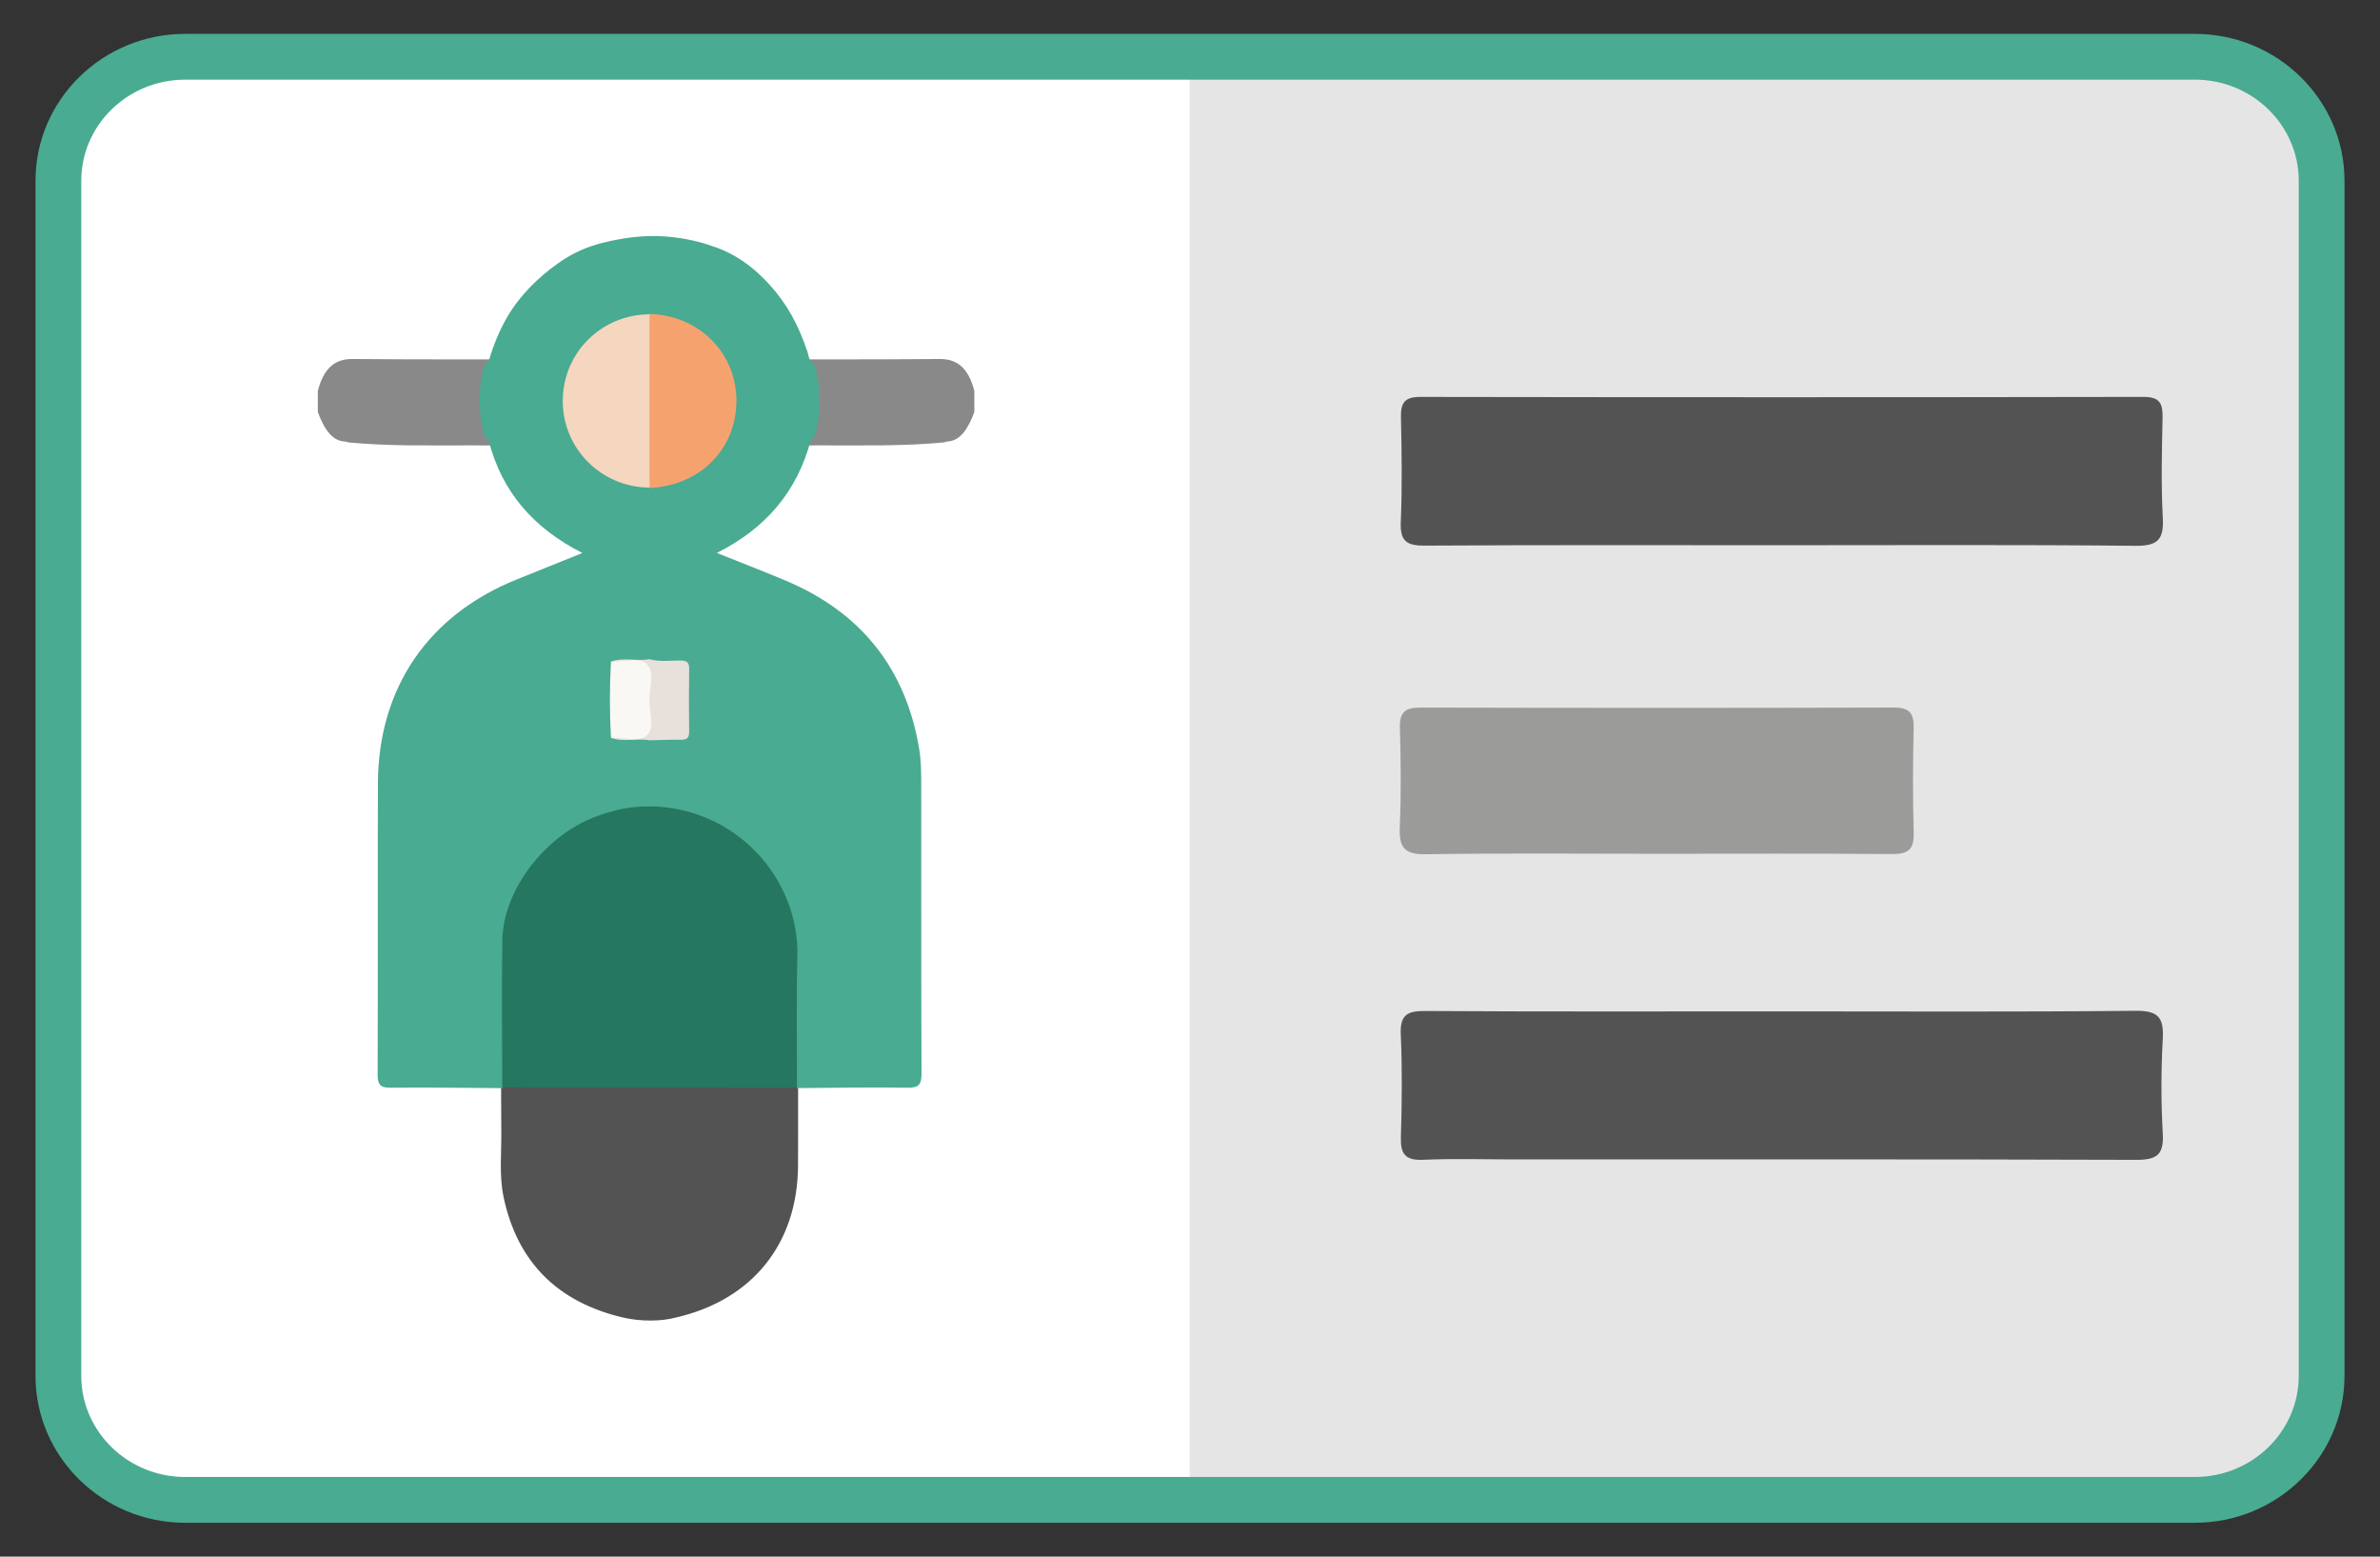<?xml version="1.0" encoding="utf-8"?>
<!-- Generator: Adobe Illustrator 16.0.3, SVG Export Plug-In . SVG Version: 6.00 Build 0)  -->
<!DOCTYPE svg PUBLIC "-//W3C//DTD SVG 1.1//EN" "http://www.w3.org/Graphics/SVG/1.1/DTD/svg11.dtd">
<svg version="1.1" id="圖層_1" xmlns="http://www.w3.org/2000/svg" xmlns:xlink="http://www.w3.org/1999/xlink" x="0px" y="0px"
	 width="260px" height="170px" viewBox="0 0 260 170" enable-background="new 0 0 260 170" xml:space="preserve">
<rect x="0" y="0" width="260" height="170" fill="#333333" stroke="none"/>
<g>
	<g>
		<g>
			<path fill-rule="evenodd" clip-rule="evenodd" fill="#FFFFFF" d="M130.021,164.159c-1.088-0.029-69.574-0.083-102.729-0.092
				c-12.57-0.001-20.381-1.534-20.535-20.621c-0.311-38.967-0.332-77.938,0-116.904C6.912,8.687,14.719,5.931,27.293,5.928
				c29.842,0,101.641-0.06,102.729-0.089V164.159z"/>
			<path fill-rule="evenodd" clip-rule="evenodd" fill="#E5E5E5" d="M129.969,163.987c0.01-19.364,0.01-131.154,0-157.977
				c0.906-0.029,1.813-0.08,2.721-0.08c33.336-0.005,66.676-0.009,100.014-0.001c12.598,0.002,20.65,2.146,20.539,20.61
				c0.004,38.971,0.004,77.94,0,116.911c1.129,17.657-7.943,20.615-20.539,20.616c-33.338,0.009-66.678,0.005-100.014,0
				C131.781,164.067,130.875,164.015,129.969,163.987z"/>
			<path fill-rule="evenodd" clip-rule="evenodd" fill="#535353" d="M194.344,59.545c-12.895,0-25.789-0.04-38.684,0.043
				c-2.004,0.013-2.723-0.493-2.633-2.578c0.158-3.808,0.104-7.628,0.018-11.439c-0.037-1.608,0.424-2.228,2.137-2.223
				c26.336,0.044,52.668,0.045,79.004-0.003c1.799-0.003,2.092,0.764,2.061,2.295c-0.078,3.631-0.168,7.271,0.025,10.894
				c0.125,2.347-0.496,3.099-2.973,3.073C220.314,59.476,207.328,59.545,194.344,59.545z"/>
			<path fill-rule="evenodd" clip-rule="evenodd" fill="#535353" d="M194.619,110.452c12.895,0,25.791,0.07,38.684-0.062
				c2.484-0.024,3.098,0.738,2.967,3.079c-0.191,3.439-0.193,6.906,0.002,10.345c0.133,2.327-0.686,2.859-2.908,2.853
				c-22.611-0.077-45.223-0.047-67.834-0.047c-3.359,0-6.725-0.105-10.078,0.041c-1.975,0.085-2.471-0.67-2.412-2.512
				c0.113-3.72,0.15-7.449-0.012-11.166c-0.092-2.092,0.639-2.587,2.637-2.572C168.648,110.492,181.635,110.453,194.619,110.452z"/>
			<path fill-rule="evenodd" clip-rule="evenodd" fill="#9B9B9A" d="M181.1,93.241c-8.443,0-16.889-0.082-25.33,0.052
				c-2.332,0.036-2.953-0.735-2.854-2.948c0.166-3.625,0.111-7.264,0.016-10.892c-0.043-1.685,0.588-2.181,2.221-2.178
				c17.25,0.043,34.5,0.047,51.752-0.002c1.711-0.005,2.184,0.632,2.148,2.24c-0.084,3.813-0.104,7.629,0.006,11.438
				c0.053,1.806-0.59,2.335-2.355,2.32C198.17,93.2,189.635,93.239,181.1,93.241z"/>
		</g>
		<g>
			<path fill-rule="evenodd" clip-rule="evenodd" fill="#898989" d="M106.441,45c-0.676,1.816-1.547,3.214-3.055,3.225
				c-0.092,0.036-0.18,0.078-0.277,0.089c-4.424,0.428-8.854,0.318-13.281,0.326c-3.674,0.008-7.35,0.016-11.023-0.005
				c-1.451-0.006-1.625-0.298-1.65-2.508c-0.02-1.822,0.02-3.644,0.041-5.467c0.01-0.586,0.049-1.149,0.467-1.429
				c8.324,0.004,16.648,0.056,24.973-0.024c1.828-0.018,3.121,0.859,3.807,3.482C106.441,43.46,106.441,44.229,106.441,45z"/>
			<path fill-rule="evenodd" clip-rule="evenodd" fill="#898989" d="M34.721,45c0.676,1.816,1.547,3.214,3.055,3.225
				c0.092,0.036,0.182,0.078,0.279,0.089c4.424,0.428,8.852,0.318,13.279,0.326c3.674,0.008,7.35,0.016,11.025-0.005
				c1.449-0.006,1.625-0.298,1.648-2.508c0.02-1.822-0.02-3.644-0.041-5.467c-0.01-0.586-0.049-1.149-0.467-1.429
				c-8.324,0.004-16.648,0.056-24.971-0.024c-1.83-0.018-3.123,0.859-3.809,3.482C34.721,43.46,34.721,44.229,34.721,45z"/>
			<path fill-rule="evenodd" clip-rule="evenodd" fill="#49AB91" d="M100.639,85.841c-0.002-1.338,0-2.698-0.217-4.013
				c-1.461-8.843-6.383-14.978-14.637-18.438c-2.418-1.014-4.865-1.958-7.475-3.005c5.34-2.668,8.756-6.694,10.258-12.288
				c0.266-0.211,0.479-0.457,0.557-0.798c0.529-2.342,0.529-4.684,0-7.025c-0.078-0.341-0.293-0.584-0.553-0.799
				c-0.18-0.147-0.281-0.825-0.361-1.056c-0.121-0.348-0.246-0.694-0.377-1.041c-0.256-0.678-0.535-1.347-0.854-1.999
				c-0.609-1.255-1.365-2.432-2.244-3.511c-1.701-2.091-3.816-3.848-6.361-4.797c-2.875-1.072-5.912-1.504-8.969-1.192
				c-0.875,0.09-1.746,0.231-2.607,0.413c-0.73,0.154-1.457,0.338-2.164,0.576c-1.316,0.443-2.545,1.088-3.678,1.888
				c-2.238,1.585-4.283,3.629-5.639,6.025c-0.818,1.449-1.475,3.074-1.932,4.677c-0.318,0.232-0.533,0.531-0.617,0.925
				c-0.486,2.27-0.488,4.537,0,6.807c0.084,0.396,0.297,0.694,0.619,0.923c1.439,5.627,4.924,9.589,10.234,12.278
				c-2.494,1.006-4.791,1.938-7.092,2.858c-9.723,3.882-15.209,11.867-15.244,22.317c-0.035,10.589,0.008,21.177-0.031,31.765
				c-0.004,1.108,0.264,1.47,1.422,1.457c4.021-0.051,8.047,0.021,12.066,0.047c0.166-0.047,0.283-0.151,0.354-0.306
				c0.223-0.603,0.16-1.233,0.16-1.851c0.006-4.121,0.002-8.242,0.002-12.36c0.002-6.722,3.637-12.096,9.828-14.71
				c1.844-0.778,3.822-0.839,5.703-1.381c0.049-0.049,0.1-0.096,0.148-0.144c0.332,0.313,0.793,0.327,1.227,0.396
				c0.896,0.145,1.787,0.315,2.668,0.539c7.041,1.779,11.824,7.925,11.826,15.193c0.002,4.109-0.002,8.22,0.006,12.329
				c0.002,0.666-0.074,1.341,0.166,1.988c0.072,0.157,0.189,0.259,0.357,0.302c3.975-0.024,7.951-0.112,11.924-0.04
				c1.316,0.024,1.568-0.392,1.561-1.616C100.627,106.731,100.654,96.286,100.639,85.841z M74.844,79.173
				c0.01,0.912-0.408,1.251-1.293,1.277s-1.83-0.22-2.623,0.371c-0.639-0.52-1.408-0.271-2.125-0.343
				c-0.539-0.054-1.154,0.178-1.545-0.422c-0.283-2.416-0.273-4.835-0.023-7.262c0.379-0.62,1.002-0.384,1.543-0.438
				c0.703-0.07,1.457,0.159,2.096-0.297c0.695,0.82,1.705,0.591,2.611,0.611c0.955,0.021,1.377,0.404,1.361,1.372
				C74.822,75.754,74.828,77.462,74.844,79.173z M72.453,52.74c-0.525,0.114-1.123,0.126-1.516,0.519
				c-0.035-0.044-0.072-0.088-0.109-0.13c-0.563-0.298-1.193-0.343-1.799-0.475c-3.799-0.834-6.436-3.701-7.096-7.728
				c-0.564-3.444,1.182-6.903,4.307-8.92c1.43-0.922,3.08-0.984,4.586-1.563c0.039-0.045,0.078-0.09,0.117-0.133
				c0.467,0.469,1.178,0.383,1.771,0.524c3.551,0.845,6.025,2.936,6.963,6.469C81.135,46.797,78.057,51.532,72.453,52.74z"/>
			<path fill-rule="evenodd" clip-rule="evenodd" fill="#535353" d="M87.189,118.832l-0.123-0.046
				c-0.432-0.365-0.957-0.413-1.486-0.415c-4.396-0.02-8.793-0.028-13.189,0.007c-0.518,0.002-2.547-0.002-3.021-0.002
				c-4.336-0.016-8.67-0.018-13.004,0c-0.525,0.003-1.055,0.024-1.492,0.38c-0.029,0.047-0.072,0.073-0.129,0.079
				c0.008,1.577,0,3.153,0.02,4.729c0.027,2.385-0.248,4.803,0.244,7.146c1.51,7.175,5.957,11.514,13.063,13.181
				c1.893,0.438,4.127,0.438,5.783-0.008c8.346-1.921,13.287-8.07,13.326-16.594C87.195,124.471,87.188,121.651,87.189,118.832z"/>
			<path fill-rule="evenodd" clip-rule="evenodd" fill="#F6A26F" d="M70.969,34.28c5.375,0.164,9.457,4.227,9.48,9.434
				c0.023,5.299-3.959,9.324-9.48,9.579l-0.012-0.045c-0.506-0.546-0.449-1.234-0.449-1.893c-0.014-5.045-0.014-10.091,0-15.136
				c0-0.66-0.057-1.347,0.449-1.894L70.969,34.28z"/>
			<path fill-rule="evenodd" clip-rule="evenodd" fill="#E8E0DB" d="M70.965,80.85c-1.396-0.258-2.838,0.229-4.219-0.267
				c0.686-0.615,1.535-0.412,2.318-0.41c0.994,0.005,1.506-0.325,1.48-1.401c-0.039-1.568-0.039-3.14,0-4.709
				c0.027-1.077-0.486-1.406-1.48-1.402c-0.783,0.005-1.633,0.206-2.318-0.41c1.381-0.495,2.822-0.012,4.219-0.257
				c1.121,0.32,2.268,0.119,3.402,0.141c0.66,0.013,0.93,0.199,0.92,0.898c-0.033,2.281-0.033,4.564,0,6.846
				c0.01,0.683-0.227,0.924-0.904,0.91C73.244,80.769,72.104,80.825,70.965,80.85z"/>
			<path fill-rule="evenodd" clip-rule="evenodd" fill="#25775F" d="M87.107,104.455c0.205-8.514-6.684-16.274-16.143-16.396
				l0.018,0.025c-2.076-0.06-4.053,0.396-5.988,1.135c-5.51,2.104-10.023,7.987-10.113,13.465c-0.09,5.356-0.012,10.715-0.01,16.071
				c5.893,0,26.652,0.03,32.195,0.03C87.072,114.009,86.99,109.229,87.107,104.455z"/>
			<path fill-rule="evenodd" clip-rule="evenodd" fill="#F5D6BE" d="M70.957,34.326c0,6.308,0,12.615,0,18.923
				c-5.254-0.019-9.48-4.239-9.48-9.464C61.477,38.545,65.691,34.34,70.957,34.326z"/>
			<path fill-rule="evenodd" clip-rule="evenodd" fill="#FAF8F5" d="M66.746,72.25c1.328,0.094,3.039-0.549,3.887,0.253
				c0.92,0.874,0.313,2.624,0.303,3.984c-0.008,1.314,0.623,3-0.297,3.85c-0.832,0.77-2.469,0.161-3.75,0.242
				c-0.049,0.004-0.096,0.004-0.143,0.004C66.588,77.807,66.588,75.029,66.746,72.25z"/>
		</g>
	</g>
	<g>
		<path fill="#49AB91" d="M239.775,166.301H20.223c-9.012,0-16.344-7.195-16.344-16.039V19.737c0-8.843,7.332-16.038,16.344-16.038
			h219.553c9.013,0,16.346,7.195,16.346,16.038v130.524C256.121,159.105,248.788,166.301,239.775,166.301z M20.223,8.699
			c-6.255,0-11.344,4.952-11.344,11.038v130.524c0,6.087,5.089,11.039,11.344,11.039h219.553c6.256,0,11.346-4.952,11.346-11.039
			V19.737c0-6.086-5.09-11.038-11.346-11.038H20.223z"/>
	</g>
</g>
</svg>
